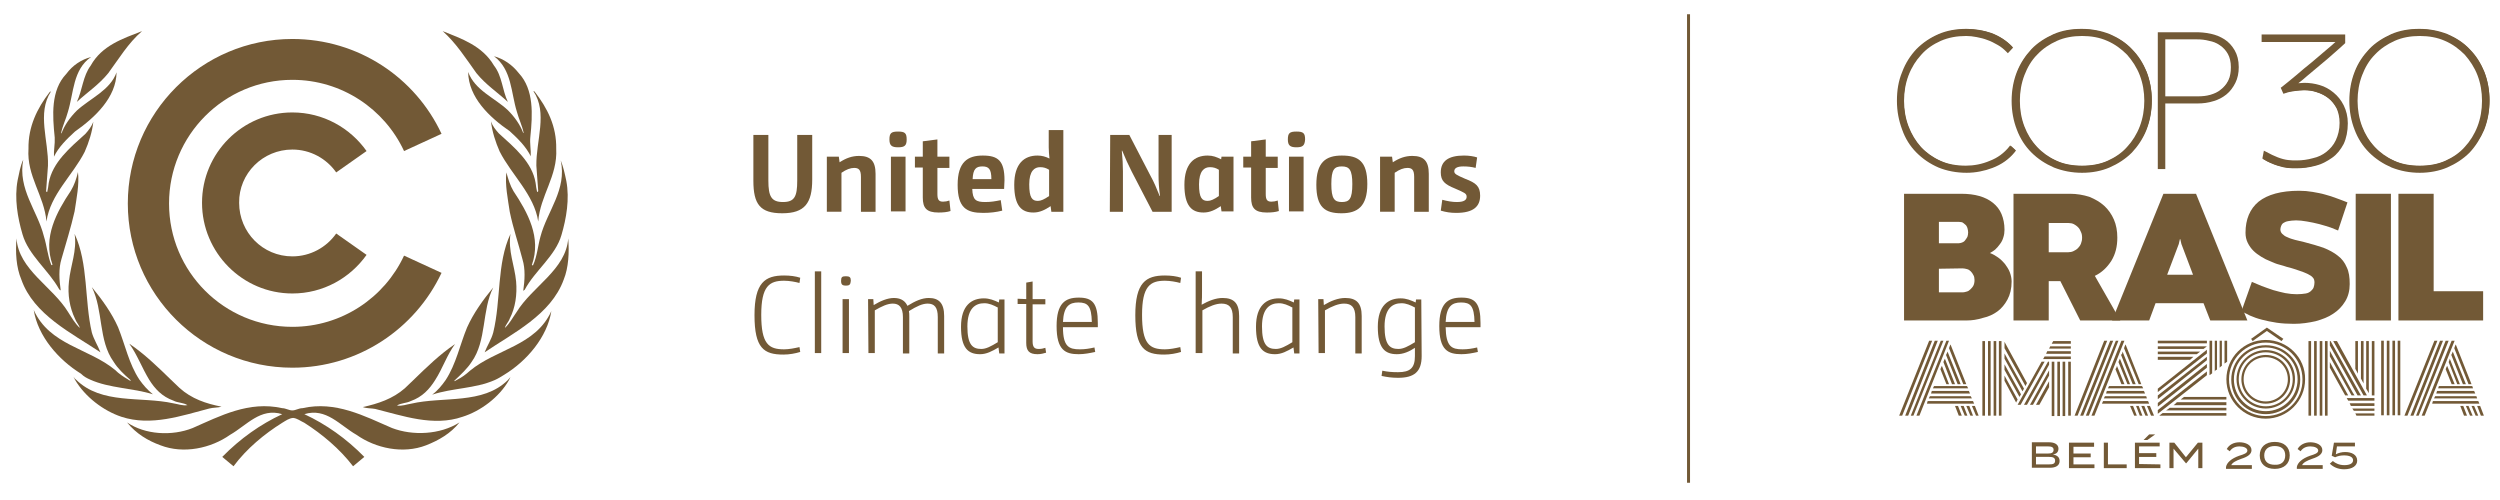 <?xml version="1.0" encoding="utf-8"?>
<!-- Generator: Adobe Illustrator 27.9.0, SVG Export Plug-In . SVG Version: 6.00 Build 0)  -->
<svg width="660" height="132" version="1.1" id="Camada_1" xmlns="http://www.w3.org/2000/svg" xmlns:xlink="http://www.w3.org/1999/xlink" x="0px" y="0px"
	 viewBox="0 0 667 125.8" style="enable-background:new 0 0 667 125.8;" xml:space="preserve">
<style type="text/css">
	.st0{fill:#725936;}
	.st1{fill:none;}
</style>
<g>
	<path class="st0" d="M205,32.2v12.2c0,4.2,0.8,5.7,3.9,5.7c3.1,0,3.8-1.5,3.8-5.7V32.2h4v11.9c0,6.3-2,9-8,9
		c-5.9,0-7.7-2.4-7.7-8.7V32.2H205z"/>
	<path class="st0" d="M220.6,38h3.2l0.2,1.5c1.7-1.1,3.3-1.7,5.2-1.7c3.1,0,4.4,1.4,4.4,4.8v10.1h-3.9v-9.3c0-1.9-0.6-2.4-1.8-2.4
		c-1,0-2.1,0.4-3.4,1.3v10.4h-3.9V38z"/>
	<path class="st0" d="M239.6,35.5c-1.7,0-2.3-0.5-2.3-2.1c0-1.7,0.5-2.1,2.3-2.1c1.8,0,2.3,0.4,2.3,2.1
		C241.9,35,241.4,35.5,239.6,35.5 M237.7,38h3.9v14.6h-3.9V38z"/>
	<path class="st0" d="M246.2,38v-4.1l3.9-0.5v4.6h3.2V41h-3.2v7c0,1.5,0.4,2,1.5,2c0.6,0,1.1-0.1,1.7-0.3l0.3,2.8
		c-0.9,0.3-2,0.4-3.2,0.4c-3.2,0-4.2-1.2-4.2-4v-8h-2.1v-2.9L246.2,38L246.2,38z"/>
	<path class="st0" d="M267.4,52.4c-1.6,0.4-3.2,0.6-5.1,0.6c-4.4,0-6.8-1.3-6.8-7.5c0-6.1,2.7-7.8,6.7-7.8c4.1,0,5.8,1.4,5.8,6.6
		c0,0.7-0.1,1.5-0.1,2.3h-8.5c0.1,3,1,3.5,3.5,3.5c1.5,0,2.6-0.2,4.1-0.5L267.4,52.4z M264.5,44c0-2.7-0.7-3.4-2.4-3.4
		c-1.7,0-2.5,0.7-2.6,3.4H264.5z"/>
	<path class="st0" d="M280.3,51.2c-1.5,1-2.9,1.7-4.6,1.7c-3.1,0-5.1-1.7-5.1-7.4s2.7-7.8,6.2-7.8c1.2,0,2.2,0.3,3.2,0.8l0,0
		c-0.1-1.1-0.2-2-0.2-3v-4.6h3.9v21.8h-3.2L280.3,51.2z M279.9,41.5c-0.8-0.5-1.5-0.7-2.4-0.7c-1.5,0-2.9,1-2.9,4.6
		c0,3.6,0.8,4.4,2.3,4.4c0.8,0,1.7-0.4,3-1.3L279.9,41.5L279.9,41.5z"/>
	<path class="st0" d="M296.2,32.2h5.1l5.6,10.8c1,1.8,1.7,3.5,2.5,5.5h0.1c-0.3-2.1-0.4-3.9-0.4-5.5V32.2h3.5v20.5h-5.1l-5.6-10.8
		c-0.9-1.8-1.7-3.5-2.5-5.5h-0.1c0.2,2,0.3,3.9,0.3,5.5v10.8h-3.5L296.2,32.2L296.2,32.2z"/>
	<path class="st0" d="M325.7,51.2c-1.5,1-2.9,1.7-4.6,1.7c-3.1,0-5.1-1.7-5.1-7.4s2.7-7.8,6.2-7.8c1.4,0,2.4,0.4,3.6,1l0.1-0.7h3.2
		v14.6h-3.2L325.7,51.2z M325.2,41.5c-0.8-0.5-1.5-0.7-2.4-0.7c-1.5,0-2.9,1-2.9,4.6c0,3.6,0.8,4.4,2.3,4.4c0.8,0,1.7-0.4,3-1.3
		L325.2,41.5L325.2,41.5z"/>
	<path class="st0" d="M333.8,38v-4.1l3.9-0.5v4.6h3.2V41h-3.2v7c0,1.5,0.4,2,1.5,2c0.6,0,1.1-0.1,1.7-0.3l0.3,2.8
		c-0.9,0.3-2,0.4-3.2,0.4c-3.2,0-4.2-1.2-4.2-4v-8h-2.1v-2.9L333.8,38L333.8,38z"/>
	<path class="st0" d="M345.9,35.5c-1.7,0-2.3-0.5-2.3-2.1c0-1.7,0.5-2.1,2.3-2.1c1.8,0,2.3,0.4,2.3,2.1
		C348.1,35,347.6,35.5,345.9,35.5 M343.9,38h3.9v14.6h-3.9V38z"/>
	<path class="st0" d="M357.9,53.1c-4.4,0-6.7-1.6-6.7-7.6c0-6,2.5-7.8,6.8-7.8c4.4,0,6.8,1.5,6.8,7.6
		C364.8,51.3,362.2,53.1,357.9,53.1 M358,40.6c-2,0-2.8,0.8-2.8,4.7c0,3.9,0.8,4.8,2.8,4.8s2.8-0.8,2.8-4.8
		C360.8,41.5,360,40.6,358,40.6"/>
	<path class="st0" d="M368.2,38h3.2l0.2,1.5c1.7-1.1,3.3-1.7,5.2-1.7c3.1,0,4.4,1.4,4.4,4.8v10.1h-3.9v-9.3c0-1.9-0.6-2.4-1.8-2.4
		c-1,0-2.1,0.4-3.4,1.3v10.4h-3.9V38z"/>
	<path class="st0" d="M384.8,49.5c1.5,0.4,2.7,0.6,3.9,0.6c1.8,0,2.6-0.5,2.6-1.4c0-0.9-0.6-1.1-3.1-2.2c-2.7-1.1-3.8-2-3.8-4.3
		c0-3,2-4.5,6.2-4.5c1.3,0,2.6,0.2,3.5,0.5l-0.4,2.8c-1.1-0.3-2.2-0.4-3.3-0.4c-1.5,0-2.4,0.4-2.4,1.3c0,0.7,0.6,1,2.9,2
		c2.9,1.1,4,2,4,4.5c0,2.9-1.8,4.6-6.4,4.6c-1.5,0-2.7-0.2-4.1-0.6L384.8,49.5z"/>
	<path class="st0" d="M213.5,90.1c-1.3,0.4-2.9,0.7-4.5,0.7c-5.2,0-7.7-1.7-7.7-10.5c0-8.7,2.8-10.6,7.9-10.6c1.6,0,3.1,0.2,4.3,0.6
		l-0.2,1.4c-1.1-0.3-2.7-0.6-4.1-0.6c-3.9,0-6.1,1.4-6.1,9.1c0,7.8,2,9.2,6.1,9.2c1.3,0,2.8-0.3,4.1-0.6L213.5,90.1z"/>
	<rect x="217.4" y="68.6" class="st0" width="1.7" height="21.8"/>
	<path class="st0" d="M225.7,72.4c-1,0-1.3-0.3-1.3-1.3c0-1,0.3-1.2,1.3-1.2c1,0,1.3,0.3,1.3,1.2C226.9,72.1,226.7,72.4,225.7,72.4
		 M224.8,76h1.7v14.4h-1.7V76z"/>
	<path class="st0" d="M231.6,76h1.4l0.1,1.6c1.8-1.1,3.7-1.9,5.4-1.9c2.1,0,3.1,1,3.6,2.1c2.1-1.3,3.9-2.1,5.7-2.1
		c2.7,0,4.1,1.4,4.1,4.8v10h-1.7v-9.7c0-2.6-0.9-3.6-2.7-3.6c-1.4,0-2.9,0.7-5,2c0.1,0.5,0.1,0.8,0.1,1.5v9.8h-1.7v-9.7
		c0-2.6-1-3.6-2.7-3.6c-1.4,0-2.9,0.7-4.8,1.8v11.4h-1.7L231.6,76L231.6,76z"/>
	<path class="st0" d="M266.4,88.9c-1.7,1-3.2,1.8-4.9,1.8c-3.2,0-5.1-1.6-5.1-7.3c0-5.8,2.9-7.6,6.1-7.6c1.5,0,2.7,0.5,4,1.1
		l0.1-0.8h1.4v14.4h-1.4L266.4,88.9z M266.3,78.3c-1.3-0.7-2.4-1.2-3.7-1.2c-2.3,0-4.5,1.3-4.5,6.2c0,4.9,1.4,6,3.7,6
		c1.3,0,2.6-0.7,4.4-1.8V78.3z"/>
	<path class="st0" d="M273.8,76v-4.4l1.7-0.3V76h3.4v1.4h-3.4v9.9c0,1.5,0.5,2,1.6,2c0.7,0,1.2-0.1,1.8-0.3l0.2,1.3
		c-0.7,0.2-1.4,0.4-2.3,0.4c-2.2,0-3-0.9-3-3V77.3h-2.3v-1.4L273.8,76L273.8,76z"/>
	<path class="st0" d="M292.2,90.1c-1.4,0.3-2.9,0.6-4.4,0.6c-3.6,0-5.9-1.1-5.9-7.5c0-6.1,2.3-7.6,5.9-7.6c3.6,0,5.1,1.4,5.1,6.8
		c0,0.4,0,0.6,0,1.1h-9.3c0,5.2,1.6,5.9,4.5,5.9c1.4,0,2.6-0.2,3.9-0.5L292.2,90.1z M291.3,82.1c-0.1-4.3-1.1-5.2-3.6-5.2
		c-2.4,0-3.9,1-4.1,5.2H291.3z"/>
	<path class="st0" d="M315.1,90.1c-1.3,0.4-2.9,0.7-4.5,0.7c-5.2,0-7.7-1.7-7.7-10.5c0-8.7,2.8-10.6,7.9-10.6c1.6,0,3.1,0.2,4.3,0.6
		l-0.2,1.4c-1.1-0.3-2.7-0.6-4.1-0.6c-3.9,0-6.1,1.4-6.1,9.1c0,7.8,2,9.2,6.1,9.2c1.3,0,2.8-0.3,4.1-0.6L315.1,90.1z"/>
	<path class="st0" d="M319,68.6h1.7v5.2c0,1.1,0,2.3-0.1,3.7l0,0c1.8-1,3.7-1.8,5.6-1.8c3,0,4.4,1.4,4.4,4.8v10h-1.7v-9.7
		c0-2.6-1-3.6-3-3.6c-1.5,0-3.2,0.7-5.1,1.8v11.4H319L319,68.6L319,68.6z"/>
	<path class="st0" d="M345.1,88.9c-1.7,1-3.2,1.8-4.9,1.8c-3.2,0-5.1-1.6-5.1-7.3c0-5.8,2.9-7.6,6.1-7.6c1.5,0,2.7,0.5,4,1.1
		l0.1-0.8h1.4v14.4h-1.4L345.1,88.9z M344.9,78.3c-1.3-0.7-2.4-1.2-3.7-1.2c-2.3,0-4.5,1.3-4.5,6.2c0,4.9,1.4,6,3.7,6
		c1.3,0,2.6-0.7,4.4-1.8V78.3z"/>
	<path class="st0" d="M351.7,76h1.4l0.1,1.6c1.8-1.1,3.8-1.9,5.7-1.9c3,0,4.4,1.4,4.4,4.8v10h-1.7v-9.7c0-2.6-1-3.6-3-3.6
		c-1.5,0-3.2,0.7-5.1,1.8v11.4h-1.7L351.7,76L351.7,76z"/>
	<path class="st0" d="M379.3,91.2c0,4.2-2,5.8-6.3,5.8c-1.7,0-3-0.2-4.4-0.5l0.2-1.4c1.4,0.3,2.6,0.4,4.2,0.4c3.2,0,4.5-1.1,4.5-4.3
		V89l0,0c-1.5,1-3.1,1.7-4.8,1.7c-3.2,0-5.1-1.6-5.1-7.3c0-5.8,2.9-7.6,6.1-7.6c1.5,0,2.7,0.5,4,1.1l0.1-0.8h1.4L379.3,91.2
		L379.3,91.2z M377.6,78.3c-1.3-0.7-2.4-1.2-3.7-1.2c-2.3,0-4.5,1.3-4.5,6.2c0,4.9,1.4,6,3.7,6c1.3,0,2.6-0.7,4.4-1.8V78.3z"/>
	<path class="st0" d="M394.3,90.1c-1.4,0.3-2.8,0.6-4.4,0.6c-3.6,0-5.9-1.1-5.9-7.5c0-6.1,2.3-7.6,5.9-7.6c3.6,0,5.1,1.4,5.1,6.8
		c0,0.4,0,0.6,0,1.1h-9.3c0.1,5.2,1.6,5.9,4.5,5.9c1.4,0,2.6-0.2,3.9-0.5L394.3,90.1z M393.4,82.1c-0.1-4.3-1.1-5.2-3.6-5.2
		c-2.4,0-3.9,1-4.1,5.2H393.4z"/>
	<path class="st0" d="M104.6,110.4c-7.4-3.2-15.1-7.3-23.9-5.3c-1,0-1.8,0.6-2.7,0.6c-0.9,0-1.8-0.6-2.7-0.6
		c-8.9-2-16.6,2.1-23.9,5.3c-5.5,2.2-12.7,1.8-17.5-1.5c2.4,3,5.6,4.9,8.9,6.1c6.2,2.4,13.5,0.8,18.6-2.8c4.4-2.5,8.1-7.3,13.9-5.5
		c-5.8,2.7-11.2,6.5-16,11.4l3,2.5c3.5-4.7,8.2-8.6,13-11.6c1-0.6,1.8-1.2,2.9-1.3c1.1,0.1,1.9,0.8,3,1.3c4.7,3,9.4,6.9,13,11.6
		l3-2.5c-4.8-4.9-10.2-8.7-16-11.4c5.8-1.8,9.5,3,13.9,5.5c5.1,3.6,12.4,5.2,18.6,2.8c3.3-1.3,6.5-3.1,8.9-6.1
		C117.4,112.2,110.1,112.5,104.6,110.4"/>
	<path class="st0" d="M22.6,36.7c1.1-2.5,2-5.3,2.3-8c-0.4,1.1-1.2,2.2-2.1,3.2C18.7,35.6,14,39.5,13,45c-0.1,0.8-0.2,1.6-0.4,2.4
		c-0.2,0.1-0.2-0.1-0.3-0.2l0.5-6.8c0.2-6.6-3-14,0.8-19.8c-0.1,0-0.2,0.1-0.3,0.1C9.9,25.1,7.5,30,7.6,35.9
		c-0.5,7.3,4.2,12.5,4.8,19.4C13.4,48.1,19.4,43,22.6,36.7"/>
	<path class="st0" d="M26.8,90.2c-0.7-1.8-1.8-3.5-2.3-5.3c-2-8.6-0.9-18.4-4.6-26.3c0.7,4.5-1.1,8.4-1.5,12.7
		c-0.4,3.5,0.2,7,1.6,9.9c0.3,0.9,1.1,1.7,1.3,2.5c-1.3-1.2-2.2-2.8-3.1-4.2C14,72.6,5,68.2,4.4,59.8c-0.3,3.7-0.1,7.7,1.3,11
		C9,80.2,19.2,85.1,26.8,90.2"/>
	<path class="st0" d="M14.4,38c1.2-2.5,3.4-4.7,5.6-6.7c5.4-3.8,11-9.1,11.1-15.8c-1.7,4.8-7,6.9-10.6,10.2
		c-1.8,1.8-3.3,3.9-4.1,6.1l-0.1-0.1c0.4-2,1.3-3.7,1.8-5.6c1.6-5.1,1.3-11.3,6.2-14.7c-2.6,0.7-4.9,2.2-6.6,4.5
		c-4.2,4.4-3.7,11.1-3.1,17C14.7,34.6,14.3,36.3,14.4,38"/>
	<path class="st0" d="M15.8,73.4l0.4,0.3c-0.4-2.8-0.6-5.8,0.2-8.4c1.2-4.2,2.5-8.3,3.5-12.7c0.5-3.4,1.3-7.2,0.9-10.5
		c-0.4,1.8-1,3.5-1.9,5c-3.8,5.7-7.5,12.4-4.9,19.7c-0.1,0.1-0.1,0.2-0.3,0.1c-1-2.4-1.2-5.2-2-7.7c-1.7-6.8-7-12.5-5.5-20.4
		c-0.8,1.7-1.1,3.7-1.5,5.5c-0.9,4.8,0,10,1.3,14.4C7.6,64.3,13,68.3,15.8,73.4"/>
	<path class="st0" d="M20.5,23.4c2.8-2.6,5.9-4.6,8.4-7.7c2.8-3.8,5.3-8,9-11.2c-5.1,2-10.7,3.8-13.7,9.2
		C22.1,16.5,22,20.2,20.5,23.4"/>
	<path class="st0" d="M143.1,40.4l0.5,6.8c-0.1,0-0.1,0.3-0.3,0.2c-0.2-0.8-0.3-1.6-0.4-2.4c-0.9-5.5-5.6-9.4-9.8-13.2
		c-0.9-1-1.7-2-2.1-3.2c0.3,2.7,1.2,5.5,2.3,8c3.2,6.3,9.2,11.5,10.3,18.7c0.5-6.9,5.2-12.1,4.8-19.4c0.1-6-2.3-10.8-5.8-15.3
		c-0.1,0-0.2-0.1-0.3-0.1C146.2,26.3,143,33.7,143.1,40.4"/>
	<path class="st0" d="M144.2,59.3c-0.7,2.5-0.9,5.3-2,7.7c-0.1,0-0.2,0-0.3-0.1c2.6-7.3-1.1-14-4.9-19.7c-0.9-1.5-1.4-3.2-1.9-5
		c-0.4,3.3,0.4,7.1,0.9,10.5c0.9,4.4,2.3,8.4,3.4,12.7c0.8,2.6,0.6,5.6,0.2,8.4l0.4-0.3c2.7-5.1,8.2-9,9.8-14.6
		c1.3-4.4,2.2-9.6,1.3-14.4c-0.4-1.9-0.8-3.8-1.5-5.5C151.3,46.8,146,52.5,144.2,59.3"/>
	<path class="st0" d="M137.9,26c0.5,1.9,1.4,3.7,1.8,5.6l-0.1,0.1c-0.8-2.2-2.3-4.3-4.1-6.1c-3.5-3.3-8.8-5.3-10.6-10.2
		c0.1,6.8,5.7,12.1,11.1,15.8c2.2,2,4.4,4.2,5.6,6.7c0.1-1.7-0.3-3.4-0.1-5.2c0.6-5.9,1-12.6-3.1-17c-1.8-2.3-4.1-3.8-6.6-4.5
		C136.6,14.8,136.3,20.9,137.9,26"/>
	<path class="st0" d="M127.1,15.7c2.5,3.1,5.6,5.1,8.4,7.7c-1.5-3.1-1.5-6.9-3.7-9.7c-3.1-5.3-8.7-7.2-13.7-9.2
		C121.7,7.7,124.3,11.8,127.1,15.7"/>
	<path class="st0" d="M125.4,95.1c-1.1,1-2.2,1.8-3.4,2.4v0c-0.2,0.1-0.5,0.3-0.7,0.4l-0.1-0.1c0.1-0.1,0.2-0.2,0.3-0.3l0,0
		c1.5-1.4,3.2-3,4.3-4.7c4.1-5.7,2.7-13.8,5.8-19.9c-2.8,3.4-5.3,6.9-7,10.7c-1.9,4.6-2.9,9.7-5.7,14l0,0c-1,1.4-2.1,2.8-3.6,3.9
		c5.4-1.8,11.5-1.6,16.7-3.9c0.9-0.4,1.7-0.9,2.5-1.4c6.1-3.7,11.5-10.1,12.6-17C142.9,88.5,132.4,89.3,125.4,95.1"/>
	<path class="st0" d="M151.6,59.8c-0.6,8.4-9.6,12.8-13.8,19.7c-1,1.4-1.8,3-3.1,4.2c0.2-0.9,1-1.6,1.3-2.5c1.5-2.9,2-6.4,1.7-9.9
		c-0.4-4.3-2.2-8.2-1.5-12.7c-3.7,7.9-2.5,17.7-4.6,26.3c-0.5,1.9-1.6,3.5-2.3,5.3c7.5-5.1,17.7-10,21.1-19.4
		C151.7,67.6,151.9,63.5,151.6,59.8"/>
	<path class="st0" d="M109.7,103.9c-1.3,0.2-2.4,0.7-3.8,0.5c1.1-0.7,2.5-0.6,3.7-1.2c3.1-1.1,5-3.2,6.5-5.6l0,0
		c2-3.1,3.2-6.8,5.3-9.6c-4,2.7-7.5,6.1-11.1,9.6l0,0c-0.8,0.7-1.5,1.5-2.3,2.2c-3.2,2.8-7.1,4.1-11.2,5c1,0.4,2.3,0.3,3.3,0.5
		c7.3,1.8,15.5,4.8,23.3,2.1c4.8-1.5,9.8-5.2,12.4-9.8c0.1-0.3,0.3-0.5,0.4-0.8c-0.3,0.3-0.5,0.6-0.7,0.8
		C128.8,104.2,118.3,101.9,109.7,103.9"/>
	<path class="st0" d="M55.8,105.2c1.1-0.3,2.4-0.2,3.3-0.5c-4.1-0.8-8-2.1-11.2-5c-0.8-0.7-1.5-1.5-2.3-2.2l0,0
		c-3.6-3.5-7.1-6.9-11.1-9.6c2.1,2.9,3.4,6.5,5.3,9.6l0,0c1.5,2.4,3.4,4.5,6.5,5.6c1.1,0.6,2.7,0.5,3.7,1.2
		c-1.3,0.2-2.5-0.3-3.8-0.5c-8.6-1.9-19.1,0.4-25.9-6.3c-0.3-0.2-0.5-0.5-0.7-0.8c0.1,0.3,0.3,0.5,0.4,0.8c2.7,4.6,7.6,8.3,12.4,9.9
		C40.3,110,48.5,107.1,55.8,105.2"/>
	<path class="st0" d="M24.1,97.5c5.1,2.3,11.3,2.2,16.7,3.9c-1.5-1.2-2.6-2.5-3.6-3.9l0,0c-2.8-4.2-3.8-9.3-5.7-14
		c-1.7-3.8-4.2-7.3-7-10.7c3.1,6.2,1.7,14.2,5.8,19.9c1.1,1.8,2.8,3.4,4.3,4.7l0,0c0.1,0.1,0.2,0.2,0.3,0.3l-0.1,0.1
		c-0.2-0.1-0.5-0.2-0.7-0.4l0,0c-1.2-0.7-2.4-1.5-3.4-2.5c-7-5.8-17.5-6.6-21.7-16c1.1,7,6.6,13.3,12.6,17
		C22.4,96.7,23.2,97.1,24.1,97.5"/>
	<path class="st0" d="M78,94.3c17.6,0,32.8-10.4,39.8-25.3l-10-4.6c-5.2,11.2-16.6,19-29.8,19c-18.2,0-32.9-14.7-32.9-32.9
		S59.8,17.5,78,17.5c13.2,0,24.6,7.8,29.8,19l10-4.6c-7-15-22.2-25.3-39.8-25.3c-24.2,0-43.9,19.7-43.9,43.9S53.8,94.3,78,94.3"/>
	<path class="st0" d="M78,36.1c4.8,0,9.1,2.4,11.7,6.1l8.1-5.7C93.4,30.3,86.2,26.2,78,26.2c-13.3,0-24.1,10.8-24.1,24.1
		S64.7,74.5,78,74.5c8.2,0,15.4-4.1,19.8-10.3l-8.1-5.7c-2.6,3.7-6.9,6.1-11.7,6.1c-7.9,0-14.2-6.4-14.2-14.3
		C63.7,42.5,70.1,36.1,78,36.1"/>
	<line class="st1" x1="450.5" y1="0" x2="450.5" y2="125"/>
	<rect x="450.1" y="0" class="st0" width="0.8" height="125"/>
	<path class="st0" d="M524.7,42.3c-2.7,0-5.3-0.5-7.5-1.4c-2.3-1-4.2-2.3-5.9-4c-1.7-1.7-3-3.8-3.8-6.1c-0.9-2.4-1.4-4.9-1.4-7.7
		s0.4-5.3,1.4-7.7c0.9-2.4,2.2-4.4,3.8-6.1c1.7-1.7,3.6-3,5.9-4c2.3-1,4.8-1.4,7.5-1.4c2.3,0,4.5,0.4,6.6,1.1c2.1,0.8,4,2,5.5,3.6
		l0.3,0.3l-1.4,1.5l-0.4-0.4c-0.7-0.7-1.4-1.3-2.3-1.8s-1.8-1-2.7-1.3c-1-0.4-1.9-0.6-2.9-0.8s-1.9-0.3-2.8-0.3
		c-2.5,0-4.7,0.4-6.8,1.3c-2,0.9-3.8,2.1-5.2,3.7c-1.4,1.5-2.6,3.4-3.4,5.5c-0.8,2.1-1.2,4.4-1.2,6.8c0,2.4,0.4,4.7,1.2,6.8
		c0.8,2.1,1.9,3.9,3.3,5.5c1.4,1.5,3.2,2.8,5.2,3.7c2,0.9,4.3,1.3,6.8,1.3c2.1,0,4.3-0.4,6.4-1.3c2.1-0.8,3.8-2.1,5.1-3.7l0.3-0.4
		l1.5,1.4l-0.3,0.4c-1.5,1.9-3.5,3.3-5.9,4.2C529.5,41.8,527.1,42.3,524.7,42.3"/>
	<path class="st0" d="M536.4,35.5c-1.4,1.7-3.1,2.9-5.2,3.8s-4.3,1.3-6.5,1.3c-2.5,0-4.8-0.4-6.9-1.4c-2.1-0.9-3.8-2.1-5.3-3.7
		c-1.5-1.6-2.6-3.4-3.4-5.6c-0.8-2.1-1.2-4.4-1.2-6.9s0.4-4.8,1.2-6.9c0.8-2.1,2-4,3.4-5.6c1.4-1.6,3.2-2.8,5.3-3.7
		c2.1-0.9,4.4-1.4,6.9-1.4c0.9,0,1.9,0.1,2.9,0.3c1,0.1,2,0.4,3,0.8c1,0.4,1.9,0.8,2.8,1.4c0.8,0.6,1.7,1.2,2.3,1.9l0.2,0.2l1-1.2
		l-0.1-0.2c-1.5-1.5-3.3-2.7-5.5-3.5c-2.1-0.8-4.3-1.1-6.5-1.1c-2.7,0-5.2,0.5-7.4,1.4s-4.2,2.3-5.8,3.9c-1.6,1.7-2.9,3.7-3.8,6.1
		c-0.9,2.3-1.3,4.9-1.3,7.6s0.4,5.3,1.3,7.6s2.2,4.4,3.8,6.1c1.6,1.7,3.6,3,5.8,3.9c2.2,1,4.7,1.4,7.4,1.4c2.4,0,4.8-0.4,7.1-1.4
		c2.3-0.9,4.3-2.3,5.8-4.1l0.1-0.2l-1.2-1.1L536.4,35.5z"/>
	<path class="st0" d="M555.5,42.3c-2.7,0-5.2-0.5-7.5-1.4c-2.3-1-4.3-2.3-6-4c-1.7-1.7-3-3.7-3.9-6.1c-0.9-2.3-1.4-4.9-1.4-7.7
		s0.5-5.4,1.4-7.7c0.9-2.3,2.3-4.4,3.9-6.1s3.7-3,5.9-4c2.3-1,4.8-1.4,7.5-1.4c2.7,0,5.2,0.5,7.5,1.4c2.3,1,4.3,2.3,5.9,4
		c1.7,1.7,3,3.7,3.9,6.1c0.9,2.3,1.4,4.9,1.4,7.7s-0.5,5.4-1.4,7.7c-0.9,2.3-2.3,4.4-3.9,6.1c-1.7,1.7-3.7,3-6,4
		C560.7,41.8,558.2,42.3,555.5,42.3 M555.5,5.8c-2.4,0-4.7,0.4-6.7,1.3c-2,0.9-3.8,2.1-5.3,3.7c-1.5,1.5-2.6,3.4-3.4,5.5
		c-0.8,2.1-1.2,4.4-1.2,6.8c0,2.4,0.4,4.7,1.2,6.8s1.9,3.9,3.4,5.5c1.4,1.5,3.2,2.8,5.2,3.7s4.3,1.3,6.8,1.3c2.5,0,4.8-0.4,6.8-1.3
		c2-0.9,3.8-2.1,5.2-3.7c1.4-1.5,2.6-3.4,3.4-5.5c0.8-2.1,1.2-4.4,1.2-6.8c0-2.4-0.4-4.7-1.2-6.8s-2-3.9-3.4-5.5
		c-1.5-1.5-3.2-2.8-5.3-3.7C560.2,6.2,557.9,5.8,555.5,5.8"/>
	<path class="st0" d="M568.8,9.4c-1.6-1.7-3.6-3-5.9-3.9S558.2,4,555.5,4c-2.7,0-5.2,0.5-7.4,1.4c-2.3,1-4.2,2.3-5.9,3.9
		c-1.6,1.7-3,3.7-3.9,6c-0.9,2.3-1.4,4.9-1.4,7.6s0.5,5.3,1.4,7.6c0.9,2.3,2.2,4.3,3.9,6c1.6,1.7,3.6,3,5.9,3.9
		c2.3,1,4.8,1.4,7.4,1.4s5.1-0.5,7.4-1.4c2.3-1,4.2-2.3,5.9-3.9c1.6-1.7,3-3.7,3.9-6c0.9-2.3,1.4-4.9,1.4-7.6s-0.5-5.3-1.4-7.6
		C571.7,13.1,570.4,11.1,568.8,9.4 M555.5,40.5c-2.5,0-4.9-0.4-6.9-1.4c-2.1-0.9-3.9-2.1-5.3-3.7s-2.6-3.4-3.4-5.6
		c-0.8-2.1-1.2-4.4-1.2-6.9s0.4-4.7,1.3-6.9c0.8-2.1,2-4,3.5-5.6c1.5-1.6,3.3-2.8,5.3-3.7c2.1-0.9,4.4-1.4,6.8-1.4s4.8,0.4,6.8,1.4
		c2.1,0.9,3.9,2.1,5.3,3.7c1.5,1.6,2.7,3.4,3.5,5.6c0.8,2.1,1.3,4.4,1.3,6.9s-0.4,4.8-1.2,6.9c-0.8,2.1-2,4-3.4,5.6
		c-1.5,1.6-3.3,2.8-5.3,3.7C560.3,40.1,558,40.5,555.5,40.5"/>
	<path class="st0" d="M645.6,42.3c-2.7,0-5.2-0.5-7.5-1.4c-2.3-1-4.3-2.3-6-4c-1.7-1.7-3-3.7-3.9-6.1c-0.9-2.3-1.4-4.9-1.4-7.7
		s0.5-5.4,1.4-7.7c0.9-2.4,2.3-4.4,3.9-6.1s3.7-3,5.9-4c2.3-1,4.8-1.4,7.5-1.4c2.7,0,5.2,0.5,7.5,1.4c2.3,1,4.3,2.3,5.9,4
		c1.7,1.7,3,3.7,3.9,6.1c0.9,2.3,1.4,4.9,1.4,7.7s-0.5,5.4-1.4,7.7c-1,2.3-2.3,4.4-3.9,6.1c-1.7,1.7-3.7,3-6,4
		C650.8,41.8,648.2,42.3,645.6,42.3 M645.6,5.8c-2.4,0-4.7,0.4-6.7,1.3c-2,0.9-3.8,2.1-5.3,3.7c-1.5,1.5-2.6,3.4-3.4,5.5
		c-0.8,2.1-1.2,4.4-1.2,6.8c0,2.4,0.4,4.7,1.2,6.8s1.9,3.9,3.4,5.5c1.4,1.5,3.2,2.8,5.2,3.7s4.3,1.3,6.8,1.3c2.5,0,4.8-0.4,6.8-1.3
		c2-0.9,3.8-2.1,5.2-3.7c1.4-1.5,2.6-3.4,3.4-5.5c0.8-2.1,1.2-4.4,1.2-6.8c0-2.4-0.4-4.7-1.2-6.8s-2-3.9-3.4-5.5
		c-1.5-1.5-3.2-2.8-5.3-3.7C650.3,6.2,648,5.8,645.6,5.8"/>
	<path class="st0" d="M658.9,9.4c-1.6-1.7-3.6-3-5.9-3.9S648.3,4,645.6,4c-2.7,0-5.2,0.5-7.4,1.4s-4.2,2.3-5.9,3.9
		c-1.6,1.7-3,3.7-3.9,6c-0.9,2.3-1.4,4.9-1.4,7.6s0.5,5.3,1.4,7.6c0.9,2.3,2.2,4.3,3.9,6c1.6,1.7,3.6,3,5.9,3.9
		c2.3,1,4.8,1.4,7.4,1.4c2.6,0,5.1-0.5,7.4-1.4c2.3-1,4.2-2.3,5.9-3.9c1.6-1.7,3-3.7,3.9-6c0.9-2.3,1.4-4.9,1.4-7.6
		s-0.5-5.3-1.4-7.6C661.8,13.1,660.5,11.1,658.9,9.4 M645.6,40.5c-2.5,0-4.9-0.4-6.9-1.4c-2.1-0.9-3.9-2.1-5.3-3.7s-2.6-3.4-3.4-5.6
		c-0.8-2.1-1.2-4.4-1.2-6.9s0.4-4.7,1.3-6.9c0.8-2.1,2-4,3.5-5.6c1.5-1.6,3.3-2.8,5.3-3.7c2.1-0.9,4.4-1.4,6.8-1.4s4.8,0.4,6.8,1.4
		c2.1,0.9,3.9,2.1,5.3,3.7c1.5,1.6,2.7,3.4,3.5,5.6c0.8,2.1,1.3,4.4,1.3,6.9s-0.4,4.8-1.2,6.9c-0.8,2.1-2,4-3.4,5.6
		c-1.5,1.6-3.3,2.8-5.3,3.7C650.4,40.1,648.1,40.5,645.6,40.5"/>
	<path class="st0" d="M575.7,41.3V4.8h10.1c1.3,0,2.6,0.1,4,0.4c1.4,0.3,2.6,0.8,3.7,1.5c1.1,0.7,2,1.7,2.7,2.9
		c0.7,1.2,1.1,2.7,1.1,4.5c0,1.6-0.3,3-0.9,4.2c-0.6,1.2-1.4,2.3-2.4,3.1c-1,0.8-2.1,1.4-3.5,1.8c-1.3,0.4-2.7,0.6-4.1,0.6h-8.7
		v17.5H575.7z M586.5,21.9c1.1,0,2.1-0.1,3.2-0.4c1-0.3,2-0.7,2.8-1.4c0.8-0.6,1.5-1.4,2-2.4c0.5-1,0.7-2.2,0.7-3.6
		s-0.3-2.6-0.8-3.5c-0.5-0.9-1.2-1.7-2.1-2.3c-0.8-0.6-1.8-1-2.9-1.2c-1.1-0.3-2.2-0.4-3.2-0.4h-8.5v15.2L586.5,21.9L586.5,21.9z"/>
	<path class="st0" d="M593.4,6.9c-1.1-0.7-2.3-1.2-3.6-1.5S587.1,5,585.8,5h-9.9v36h1.6V23.6h8.9c1.4,0,2.8-0.2,4.1-0.6
		c1.3-0.4,2.4-1,3.4-1.8c1-0.8,1.7-1.8,2.3-3c0.6-1.2,0.8-2.5,0.8-4.1c0-1.7-0.3-3.2-1-4.4C595.3,8.6,594.4,7.6,593.4,6.9
		 M595.4,14.1c0,1.4-0.3,2.7-0.8,3.7s-1.2,1.8-2,2.5c-0.8,0.7-1.8,1.1-2.9,1.4c-1.1,0.3-2.2,0.4-3.2,0.4h-9V6.5h8.7
		c1.1,0,2.2,0.1,3.3,0.4c1.1,0.3,2.1,0.7,3,1.3c0.8,0.6,1.6,1.4,2.1,2.3C595.2,11.4,595.4,12.7,595.4,14.1"/>
	<path class="st0" d="M612.7,41.1c-0.8,0-1.6,0-2.5-0.1c-1-0.1-3.9-0.8-6.3-2.3l-0.3-0.2l0.4-2.1l0.6,0.3c2.2,1.2,4.1,2,5.9,2.2
		c0.7,0.1,1.5,0.1,2.3,0.1c1.4,0,2.9-0.2,4.3-0.6c1.4-0.3,2.6-0.9,3.6-1.7c1-0.8,1.9-1.8,2.5-3.1c0.6-1.3,1-2.8,1-4.6
		c0-1.5-0.3-2.8-0.8-3.9c-0.6-1.1-1.3-2-2.2-2.7c-0.9-0.7-1.9-1.3-3.1-1.6c-1.1-0.4-2.3-0.5-3.4-0.5c-0.7,0-1.5,0.1-2.5,0.2
		c-0.9,0.1-1.8,0.3-2.6,0.6l-0.4,0.1l-0.7-1.6l0.3-0.2c1.1-0.9,2.4-1.9,3.8-3.1c1.4-1.2,2.8-2.4,4.2-3.5c1.4-1.2,2.7-2.3,4-3.4
		c0.9-0.7,1.6-1.4,2.3-2h-19.7v-2h22.3v2.3l-0.1,0.1c-0.8,0.8-1.8,1.6-2.9,2.6s-2.3,2-3.5,3c-1.2,1-2.4,2-3.7,3.1
		c-0.8,0.7-1.5,1.3-2.3,1.9h0c0.5,0,1.1-0.1,1.6-0.1c1.4,0,2.8,0.2,4.1,0.6c1.4,0.4,2.6,1.1,3.7,2c1.1,0.9,2,2,2.7,3.4
		c0.7,1.4,1.1,3,1.1,4.8c0,2.1-0.4,4-1.1,5.5c-0.8,1.5-1.8,2.8-3.1,3.7s-2.7,1.7-4.3,2.1C616,40.9,614.4,41.1,612.7,41.1"/>
	<path class="st0" d="M622.2,21.2c-1.1-0.8-2.3-1.5-3.6-1.9c-1.3-0.4-2.7-0.6-4-0.6c-0.5,0-1,0-1.5,0.1c-0.3,0-0.6,0.1-0.9,0.1
		c1-0.8,2-1.6,3-2.5c1.3-1.1,2.5-2.1,3.7-3.1c1.2-1,2.4-2,3.5-3c1.1-1,2.1-1.8,2.9-2.6l0.1-0.1V5.8h-21.8v1.5h20.1
		c-0.7,0.7-1.7,1.5-2.8,2.4c-1.3,1.1-2.6,2.3-4,3.4c-1.4,1.2-2.8,2.4-4.2,3.5c-1.4,1.1-2.7,2.2-3.8,3.1l-0.1,0.1l0.5,1.3l0.2-0.1
		c0.8-0.3,1.7-0.5,2.7-0.6c0.9-0.1,1.7-0.2,2.5-0.2c1.2,0,2.4,0.2,3.5,0.6s2.2,0.9,3.1,1.6c0.9,0.7,1.7,1.7,2.3,2.8
		c0.6,1.1,0.8,2.5,0.8,4c0,1.8-0.3,3.5-1,4.8c-0.7,1.3-1.5,2.4-2.6,3.2c-1.1,0.8-2.3,1.4-3.7,1.8c-1.4,0.4-2.8,0.6-4.3,0.6
		c-0.8,0-1.5,0-2.3-0.1c-1.8-0.2-3.8-1-6-2.3l-0.3-0.2l-0.3,1.6l0.1,0.1c2.4,1.5,5.3,2.1,6.2,2.2c0.9,0.1,1.7,0.1,2.5,0.1
		c1.7,0,3.3-0.2,4.9-0.7c1.6-0.4,3-1.1,4.2-2.1c1.2-0.9,2.3-2.2,3-3.7s1.1-3.3,1.1-5.4c0-1.8-0.3-3.4-1-4.6
		C624.2,23.1,623.3,22,622.2,21.2"/>
	<path class="st0" d="M524.7,81.7h-16.7V47.9h15.3c1.8,0,3.4,0.2,4.8,0.6c1.4,0.4,2.6,1,3.6,1.8c1,0.8,1.8,1.8,2.3,3
		c0.5,1.2,0.8,2.6,0.8,4.2c0,0.7-0.1,1.4-0.3,2c-0.2,0.7-0.5,1.3-0.9,1.8c-0.4,0.6-0.8,1-1.3,1.5c-0.5,0.4-1,0.7-1.4,0.9
		c0.8,0.3,1.5,0.7,2.2,1.2s1.3,1.1,1.8,1.7c0.5,0.7,1,1.4,1.3,2.2c0.3,0.8,0.5,1.6,0.5,2.5c0,1.9-0.4,3.5-1.1,4.8
		c-0.7,1.3-1.6,2.4-2.7,3.2c-1.1,0.8-2.4,1.4-3.8,1.7C527.5,81.5,526.1,81.7,524.7,81.7 M522.7,55.4h-5.4v5.7h5.3
		c0.3,0,0.6-0.1,0.9-0.2c0.3-0.1,0.6-0.3,0.8-0.6c0.2-0.3,0.4-0.5,0.6-0.9c0.1-0.3,0.2-0.7,0.2-1.2c0-0.4-0.1-0.8-0.2-1.2
		c-0.1-0.3-0.3-0.7-0.6-0.9c-0.3-0.3-0.5-0.4-0.8-0.6C523.3,55.5,523,55.4,522.7,55.4 M517.3,67.9v6.3h6.4c0.3,0,0.6-0.1,1-0.2
		s0.7-0.3,1-0.6c0.3-0.3,0.6-0.6,0.8-1c0.2-0.4,0.3-0.9,0.3-1.5c0-0.5-0.1-1-0.3-1.3c-0.2-0.4-0.4-0.7-0.7-1c-0.3-0.3-0.6-0.5-1-0.6
		c-0.4-0.1-0.8-0.2-1.2-0.2L517.3,67.9L517.3,67.9z"/>
	<path class="st0" d="M565.7,81.7H555l-5.3-10.5h-3.1v10.5h-9.4V47.9h15.1c1.8,0,3.5,0.3,5.1,0.8c1.5,0.6,2.9,1.4,4,2.4
		c1.1,1,2,2.3,2.6,3.7c0.6,1.4,0.9,3,0.9,4.8c0,2.4-0.5,4.4-1.6,6.2c-1.1,1.7-2.5,3.1-4.4,4L565.7,81.7z M546.6,63.5h5.2
		c0.5,0,1-0.1,1.4-0.3c0.4-0.2,0.8-0.4,1.2-0.8c0.3-0.3,0.6-0.7,0.8-1.2c0.2-0.5,0.3-1,0.3-1.6c0-0.6-0.1-1.1-0.3-1.5
		c-0.2-0.5-0.4-0.9-0.8-1.3c-0.3-0.3-0.7-0.6-1.1-0.8c-0.4-0.2-0.9-0.3-1.4-0.3h-5.3L546.6,63.5L546.6,63.5z"/>
	<path class="st0" d="M599.6,81.7h-9.9l-1.8-4.6h-12.8l-1.7,4.6h-9.9l13.7-33.8h8.7L599.6,81.7z M581.6,60l-0.3,1.3l-3.1,8.2h6.9
		l-3.1-8.2l-0.3-1.3H581.6z"/>
	<path class="st0" d="M598,79.3l2.8-7.9c0.7,0.3,1.6,0.7,2.6,1.1c1,0.4,2,0.7,3.1,1.1c1.1,0.3,2.2,0.6,3.2,0.8
		c1.1,0.2,2.1,0.3,3.1,0.3c1,0,1.7-0.1,2.4-0.2c0.6-0.1,1.1-0.4,1.4-0.7c0.3-0.3,0.6-0.6,0.7-1c0.1-0.4,0.2-0.7,0.2-1.2
		c0-0.5-0.1-1-0.4-1.3c-0.3-0.4-0.8-0.7-1.4-1c-0.6-0.3-1.4-0.6-2.3-0.9s-2-0.7-3.3-1c-0.6-0.2-1.2-0.4-2-0.6s-1.5-0.5-2.4-0.9
		c-0.8-0.3-1.6-0.7-2.4-1.2s-1.5-1-2.1-1.6c-0.6-0.6-1.1-1.3-1.5-2.1c-0.4-0.8-0.6-1.7-0.6-2.7c0-3.6,1.2-6.4,3.5-8.3
		c2.4-1.9,6-2.9,10.8-2.9c1.3,0,2.4,0.1,3.6,0.3c1.1,0.2,2.3,0.4,3.3,0.7c1.1,0.3,2.1,0.6,3.1,1c1,0.4,2,0.7,2.9,1.1l-2.5,7.5
		c-0.4-0.2-1.1-0.4-2-0.8c-0.9-0.3-1.9-0.6-3-0.9c-1.1-0.3-2.2-0.5-3.3-0.7s-2.1-0.3-2.9-0.3c-0.8,0-1.5,0.1-2.1,0.2
		c-0.6,0.1-1,0.3-1.3,0.5c-0.3,0.2-0.5,0.5-0.6,0.8c-0.1,0.3-0.2,0.6-0.2,0.9c0,0.5,0.2,0.9,0.5,1.2c0.3,0.3,0.8,0.7,1.4,0.9
		c0.6,0.3,1.3,0.5,2,0.7c0.8,0.2,1.6,0.4,2.5,0.6c1.9,0.5,3.7,1,5.1,1.5c1.5,0.6,2.8,1.3,3.8,2.1c1.1,0.8,1.9,1.9,2.4,3.1
		c0.6,1.2,0.8,2.7,0.8,4.5c0,1.7-0.4,3.3-1.2,4.6c-0.8,1.3-1.8,2.4-3.2,3.3c-1.3,0.9-2.9,1.5-4.7,2c-1.8,0.4-3.7,0.7-5.8,0.7
		c-1.7,0-3.2-0.1-4.6-0.3c-1.4-0.2-2.7-0.5-3.9-0.8c-1.2-0.3-2.3-0.7-3.2-1.1C599.6,80,598.7,79.6,598,79.3"/>
	<rect x="628.5" y="47.9" class="st0" width="9.4" height="33.8"/>
	<polygon class="st0" points="639.9,81.7 639.9,47.9 649.3,47.9 649.3,73.9 662.5,73.9 662.5,81.7 	"/>
	<path class="st0" d="M549.5,119.2c0,1.2-1,1.8-2.6,1.8h-4.8v-6.8h4.6c1.5,0,2.5,0.6,2.5,1.7c0,0.8-0.5,1.5-1.5,1.5
		C548.8,117.7,549.5,118.1,549.5,119.2 M543.2,117.2h3.2c0.9,0,1.5-0.2,1.5-1c0-0.7-0.6-0.9-1.5-0.9h-3.2V117.2z M548.3,119.1
		c0-0.8-0.6-1-1.6-1h-3.5v2h3.5C547.8,120.1,548.3,119.9,548.3,119.1"/>
	<polygon class="st0" points="558.8,120.1 558.8,121.1 552,121.1 552,114.3 558.7,114.3 558.7,115.4 553.2,115.4 553.2,117.2 
		557.8,117.2 557.8,118.2 553.2,118.2 553.2,120.1 	"/>
	<polygon class="st0" points="567.4,120.1 567.4,121.1 561.3,121.1 561.3,114.3 562.4,114.3 562.4,120.1 	"/>
	<path class="st0" d="M576.4,120.1v1h-6.8v-6.8h6.6v1h-5.5v1.8h4.6v1h-4.6v1.9L576.4,120.1L576.4,120.1z M572.9,113.6h-1l1.5-1.5
		h1.6L572.9,113.6z"/>
	<polygon class="st0" points="587.6,114.3 587.6,121.1 586.5,121.1 586.5,115.9 583.3,119.8 583.2,119.8 579.9,115.9 579.9,121.1 
		578.8,121.1 578.8,114.3 580.1,114.3 583.2,118.2 586.4,114.3 	"/>
	<path class="st0" d="M597.5,114.2c1.6,0,3.2,0.7,3.2,2.1c0,1.1-1.1,1.8-2.7,2.3c-1.4,0.5-2.4,1-2.7,1.7h5.5v1h-6.9v-0.5
		c0.2-1.2,1.5-2.3,3.5-3c1.3-0.4,2.2-0.7,2.2-1.4c0-0.7-1-1.1-2.1-1.1c-1.1,0-2,0.4-2.6,1.3l-0.8-0.6
		C594.7,114.9,595.9,114.2,597.5,114.2"/>
	<path class="st0" d="M602.9,117.7c0-2.2,1.5-3.6,4-3.6s4,1.4,4,3.6s-1.5,3.6-4,3.6C604.4,121.3,602.9,119.9,602.9,117.7
		 M609.7,117.7c0-1.7-1.1-2.5-2.8-2.5s-2.8,0.9-2.8,2.5c0,1.7,1.1,2.5,2.8,2.5C608.6,120.3,609.7,119.4,609.7,117.7"/>
	<path class="st0" d="M616.4,114.2c1.6,0,3.2,0.7,3.2,2.1c0,1.1-1.1,1.8-2.7,2.3c-1.4,0.5-2.4,1-2.7,1.7h5.5v1h-6.9v-0.5
		c0.2-1.2,1.5-2.3,3.5-3c1.3-0.4,2.2-0.7,2.2-1.4c0-0.7-1-1.1-2.1-1.1c-1.1,0-2,0.4-2.6,1.3l-0.8-0.6
		C613.6,114.9,614.9,114.2,616.4,114.2"/>
	<path class="st0" d="M625.5,120.3c1.3,0,2.3-0.4,2.3-1.3c0-0.9-1-1.3-2.4-1.3c-0.8,0-1.5,0.1-2.4,0.5l-0.9-0.4l0.6-3.5h5.6v1h-4.8
		l-0.3,2.1c0.8-0.4,1.6-0.6,2.5-0.6c1.7,0,3.2,0.7,3.2,2.3c0,1.3-1.2,2.3-3.5,2.3c-1.6,0-2.9-0.6-3.8-1.5l0.8-0.7
		C623.1,119.8,624.1,120.3,625.5,120.3"/>
	<rect x="635.3" y="87.1" class="st0" width="0.7" height="19.9"/>
	<polygon class="st0" points="594.2,87.1 594.2,92.7 593.8,93 593.5,93.2 593.5,87.1 	"/>
	<rect x="575.7" y="87.1" class="st0" width="13.1" height="0.7"/>
	<polygon class="st0" points="594,106.4 594,107.1 576.1,107.1 576.6,106.7 577,106.4 	"/>
	<path class="st0" d="M604.5,86.9c-5.8,0-10.5,4.7-10.5,10.5c0,5.8,4.7,10.5,10.5,10.5s10.5-4.7,10.5-10.5
		C615.1,91.6,610.3,86.9,604.5,86.9 M604.5,107.2c-5.4,0-9.8-4.4-9.8-9.8s4.4-9.8,9.8-9.8s9.8,4.4,9.8,9.8
		C614.4,102.8,610,107.2,604.5,107.2"/>
	<path class="st0" d="M604.5,88.3c-5.1,0-9.2,4.1-9.2,9.2s4.1,9.2,9.2,9.2s9.2-4.1,9.2-9.2S609.6,88.3,604.5,88.3 M604.5,105.9
		c-4.7,0-8.5-3.8-8.5-8.5s3.8-8.5,8.5-8.5c4.7,0,8.5,3.8,8.5,8.5S609.2,105.9,604.5,105.9"/>
	<path class="st0" d="M604.5,89.6c-4.3,0-7.8,3.5-7.8,7.8c0,4.3,3.5,7.8,7.8,7.8c4.3,0,7.8-3.5,7.8-7.8
		C612.4,93.1,608.9,89.6,604.5,89.6 M604.5,104.6c-3.9,0-7.2-3.2-7.2-7.2s3.2-7.2,7.2-7.2c4,0,7.2,3.2,7.2,7.2
		S608.5,104.6,604.5,104.6"/>
	<path class="st0" d="M604.5,90.9c-3.6,0-6.5,2.9-6.5,6.5c0,3.6,2.9,6.5,6.5,6.5c3.6,0,6.5-2.9,6.5-6.5S608.2,90.9,604.5,90.9
		 M604.5,103.3c-3.2,0-5.9-2.6-5.9-5.9s2.6-5.9,5.9-5.9s5.9,2.6,5.9,5.9C610.4,100.6,607.8,103.3,604.5,103.3"/>
	<polygon class="st0" points="608.7,87.2 604.8,84.5 601,87.2 600.6,86.6 604.8,83.6 609.2,86.6 	"/>
	<polygon class="st0" points="520,98.7 519.3,98.7 517.7,94.7 517.9,94.2 518.1,93.8 	"/>
	<polygon class="st0" points="515.4,87.1 515.1,87.1 515.1,87.1 514.7,87.1 506.7,107.1 507.1,107.1 507.1,107.1 507.5,107.1 
		515.5,87.1 	"/>
	<polygon class="st0" points="517.8,87.1 509.8,107.1 510.5,107.1 518.5,87.1 	"/>
	<polygon class="st0" points="526.7,103.9 514.1,103.9 514.3,103.2 526.4,103.2 	"/>
	<polygon class="st0" points="521.6,98.7 520.8,98.7 518.5,92.8 518.7,92.3 518.9,91.9 	"/>
	<polygon class="st0" points="523.1,98.7 522.3,98.7 519.2,90.9 519.4,90.5 519.6,90 	"/>
	<polygon class="st0" points="524.6,98.7 523.8,98.7 520,89.1 520.2,88.5 520.4,88.1 	"/>
	<polygon class="st0" points="516.2,87.1 517,87.1 509.1,107.1 508.3,107.1 	"/>
	<polygon class="st0" points="519.3,87.1 520,87.1 512.1,107.1 511.3,107.1 	"/>
	<polygon class="st0" points="526.1,102.5 514.6,102.5 514.9,101.9 525.8,101.9 	"/>
	<polygon class="st0" points="525.6,101.2 515.2,101.2 515.4,100.5 525.3,100.5 	"/>
	<polygon class="st0" points="525.1,99.8 515.7,99.8 516,99.2 524.8,99.2 	"/>
	<line class="st1" x1="514.3" y1="103.2" x2="514.1" y2="103.9"/>
	<line class="st1" x1="514.9" y1="101.9" x2="514.6" y2="102.5"/>
	<line class="st1" x1="515.4" y1="100.5" x2="515.2" y2="101.2"/>
	<line class="st1" x1="516" y1="99.2" x2="515.7" y2="99.8"/>
	<polygon class="st0" points="527.9,107.1 527.2,107.1 526.1,104.5 526.9,104.5 	"/>
	<polygon class="st0" points="526.4,107.1 525.7,107.1 524.6,104.5 525.4,104.5 	"/>
	<polygon class="st0" points="524.9,107.1 524.2,107.1 523.1,104.5 523.9,104.5 	"/>
	<polygon class="st0" points="523.4,107.1 522.6,107.1 521.6,104.5 522.4,104.5 	"/>
	<polygon class="st0" points="566.8,98.7 566,98.7 564.4,94.7 564.7,94.2 564.8,93.8 	"/>
	<polygon class="st0" points="562.2,87.1 561.8,87.1 561.8,87.1 561.4,87.1 553.5,107.1 553.8,107.1 553.9,107.1 554.3,107.1 
		562.2,87.1 	"/>
	<polygon class="st0" points="564.5,87.1 556.5,107.1 557.3,107.1 565.2,87.1 	"/>
	<polygon class="st0" points="573.4,103.9 560.8,103.9 561.1,103.2 573.1,103.2 	"/>
	<polygon class="st0" points="568.3,98.7 567.6,98.7 565.2,92.8 565.4,92.3 565.6,91.9 	"/>
	<polygon class="st0" points="569.8,98.7 569,98.7 565.9,90.9 566.2,90.5 566.3,90 	"/>
	<polygon class="st0" points="571.3,98.7 570.6,98.7 566.7,89.1 566.9,88.5 567.1,88.1 	"/>
	<polygon class="st0" points="563,87.1 563.8,87.1 555.8,107.1 555,107.1 	"/>
	<polygon class="st0" points="566,87.1 566.8,87.1 558.8,107.1 558,107.1 	"/>
	<polygon class="st0" points="572.8,102.5 561.3,102.5 561.6,101.9 572.6,101.9 	"/>
	<polygon class="st0" points="572.3,101.2 561.9,101.2 562.1,100.5 572,100.5 	"/>
	<polygon class="st0" points="571.8,99.8 562.4,99.8 562.7,99.2 571.5,99.2 	"/>
	<line class="st1" x1="561.1" y1="103.2" x2="560.8" y2="103.9"/>
	<line class="st1" x1="561.6" y1="101.9" x2="561.3" y2="102.5"/>
	<line class="st1" x1="562.1" y1="100.5" x2="561.9" y2="101.2"/>
	<line class="st1" x1="562.7" y1="99.2" x2="562.4" y2="99.8"/>
	<polygon class="st0" points="574.7,107.1 573.9,107.1 572.8,104.5 573.6,104.5 	"/>
	<polygon class="st0" points="573.1,107.1 572.4,107.1 571.3,104.5 572.1,104.5 	"/>
	<polygon class="st0" points="571.6,107.1 570.9,107.1 569.9,104.5 570.6,104.5 	"/>
	<polygon class="st0" points="570.1,107.1 569.4,107.1 568.3,104.5 569.1,104.5 	"/>
	<polygon class="st0" points="654.9,98.7 654.1,98.7 652.5,94.7 652.7,94.2 652.9,93.8 	"/>
	<polygon class="st0" points="650.3,87.1 649.9,87.1 649.8,87.1 649.5,87.1 641.5,107.1 641.9,107.1 642,107.1 642.3,107.1 
		650.3,87.1 	"/>
	<polygon class="st0" points="652.5,87.1 644.6,107.1 645.3,107.1 653.3,87.1 	"/>
	<polygon class="st0" points="661.5,103.9 648.9,103.9 649.1,103.2 661.2,103.2 	"/>
	<polygon class="st0" points="656.3,98.7 655.6,98.7 653.3,92.8 653.5,92.3 653.6,91.9 	"/>
	<polygon class="st0" points="657.9,98.7 657.1,98.7 654,90.9 654.2,90.5 654.4,90 	"/>
	<polygon class="st0" points="659.4,98.7 658.6,98.7 654.8,89.1 655,88.5 655.2,88.1 	"/>
	<polygon class="st0" points="651,87.1 651.8,87.1 643.9,107.1 643.1,107.1 	"/>
	<polygon class="st0" points="654.1,87.1 654.9,87.1 646.9,107.1 646.1,107.1 	"/>
	<polygon class="st0" points="660.9,102.5 649.4,102.5 649.7,101.9 660.7,101.9 	"/>
	<polygon class="st0" points="660.4,101.2 650,101.2 650.2,100.5 660.1,100.5 	"/>
	<polygon class="st0" points="659.8,99.8 650.5,99.8 650.7,99.2 659.6,99.2 	"/>
	<line class="st1" x1="649.1" y1="103.2" x2="648.9" y2="103.9"/>
	<line class="st1" x1="649.7" y1="101.9" x2="649.4" y2="102.5"/>
	<line class="st1" x1="650.2" y1="100.5" x2="650" y2="101.2"/>
	<line class="st1" x1="650.7" y1="99.2" x2="650.5" y2="99.8"/>
	<polygon class="st0" points="662.7,107.1 661.9,107.1 660.9,104.5 661.7,104.5 	"/>
	<polygon class="st0" points="661.2,107.1 660.5,107.1 659.4,104.5 660.1,104.5 	"/>
	<polygon class="st0" points="659.7,107.1 659,107.1 657.9,104.5 658.6,104.5 	"/>
	<polygon class="st0" points="658.2,107.1 657.4,107.1 656.4,104.5 657.2,104.5 	"/>
	<rect x="528.9" y="87.2" class="st0" width="0.7" height="19.9"/>
	<polygon class="st0" points="545.5,91.3 545.1,92 552.5,92 552.5,91.3 	"/>
	<polygon class="st0" points="540.8,98.4 534.8,87.4 534.8,89.1 540.4,99.2 	"/>
	<polygon class="st0" points="534.8,96.4 534.8,97.8 537.9,103.6 538.3,102.8 	"/>
	<polygon class="st0" points="544.7,92.7 538.3,104.2 539.1,104.2 545.5,92.7 	"/>
	<polygon class="st0" points="543.7,104.2 543.7,104.2 544.1,104.2 546.7,99.5 546.7,97.9 543.2,104.2 	"/>
	<rect x="547.4" y="92.7" class="st0" width="0.7" height="14.5"/>
	<polygon class="st0" points="546.2,89.9 545.9,90.6 552.5,90.6 552.5,89.9 	"/>
	<polygon class="st0" points="547,88.6 546.7,89.2 552.5,89.2 552.5,88.6 	"/>
	<polygon class="st0" points="547.8,87.2 547.4,87.9 552.5,87.9 552.5,87.2 	"/>
	<rect x="530.4" y="87.2" class="st0" width="0.7" height="19.9"/>
	<rect x="531.9" y="87.2" class="st0" width="0.7" height="19.9"/>
	<rect x="533.3" y="87.2" class="st0" width="0.7" height="19.9"/>
	<polygon class="st0" points="539.2,101.4 534.8,93.4 534.8,94.9 538.8,102.1 	"/>
	<polygon class="st0" points="540,99.9 534.8,90.5 534.8,91.9 539.6,100.6 	"/>
	<rect x="548.9" y="92.7" class="st0" width="0.7" height="14.5"/>
	<rect x="550.3" y="92.7" class="st0" width="0.7" height="14.5"/>
	<polygon class="st0" points="551.8,107.1 552.5,107.1 552.5,95 552.5,92.7 551.8,92.7 	"/>
	<polygon class="st0" points="542.4,104.2 546.7,96.4 546.7,95 541.6,104.2 	"/>
	<polygon class="st0" points="540,104.2 540.8,104.2 546.7,93.5 546.7,92.7 546.4,92.7 	"/>
	<rect x="615.9" y="87.2" class="st0" width="0.7" height="19.9"/>
	<polygon class="st0" points="626.5,103.1 626.1,102.4 633.5,102.4 633.5,103.1 	"/>
	<polygon class="st0" points="629.1,87.2 629.1,95.9 628.4,94.6 628.4,87.2 	"/>
	<polygon class="st0" points="627.2,104.5 626.9,103.8 633.5,103.8 633.5,104.5 	"/>
	<polygon class="st0" points="628,105.8 627.6,105.2 633.5,105.2 633.5,105.8 	"/>
	<polygon class="st0" points="628.7,107.1 628.4,106.5 633.5,106.5 633.5,107.1 	"/>
	<rect x="617.4" y="87.2" class="st0" width="0.7" height="19.9"/>
	<rect x="618.9" y="87.2" class="st0" width="0.7" height="19.9"/>
	<rect x="620.3" y="87.2" class="st0" width="0.7" height="19.9"/>
	<polygon class="st0" points="630.6,87.2 630.6,98.5 629.9,97.2 629.9,87.2 	"/>
	<polygon class="st0" points="623.5,87.2 631.5,101.7 630.6,101.7 622.5,87.2 	"/>
	<polygon class="st0" points="632,87.2 632,101.1 631.3,99.9 631.3,87.2 	"/>
	<polygon class="st0" points="632.8,87.2 633.5,87.2 633.5,99.4 633.5,101.7 632.8,101.7 	"/>
	<polygon class="st0" points="626.5,101.7 625.7,101.7 623.8,98.3 623.8,98.3 621.6,94.3 621.6,92.8 	"/>
	<polygon class="st0" points="621.8,87.2 629.9,101.7 629,101.7 621.6,88.4 621.6,87.2 	"/>
	<polygon class="st0" points="628.2,101.7 627.4,101.7 621.6,91.3 621.6,89.8 627.7,100.9 627.7,100.9 	"/>
	<line class="st1" x1="621.6" y1="94.3" x2="621.6" y2="92.8"/>
	<line class="st1" x1="620.9" y1="87.2" x2="620.3" y2="87.2"/>
	<rect x="636.8" y="87.1" class="st0" width="0.7" height="19.9"/>
	<rect x="638.3" y="87.1" class="st0" width="0.7" height="19.9"/>
	<rect x="639.7" y="87.1" class="st0" width="0.7" height="19.9"/>
	<polygon class="st0" points="587,90 586.1,90.7 575.7,90.7 575.7,90 	"/>
	<polygon class="st0" points="585.2,91.4 584.3,92.2 575.7,92.2 575.7,91.4 	"/>
	<polygon class="st0" points="594,105 594,105.7 577.9,105.7 578.5,105.3 578.9,105 	"/>
	<polygon class="st0" points="594,103.5 594,104.3 579.9,104.3 580.4,103.9 580.8,103.5 	"/>
	<polygon class="st0" points="594,102.1 594,102.8 581.8,102.8 582.3,102.4 582.7,102.1 	"/>
	<polygon class="st0" points="588.8,95.3 588.8,96.3 575.7,106.6 575.7,105.6 	"/>
	<polygon class="st0" points="588.8,93.3 588.8,94.3 575.7,104.7 575.7,103.7 	"/>
	<polygon class="st0" points="588.8,91.4 588.8,92.3 575.7,102.7 575.7,101.7 	"/>
	<polygon class="st0" points="588.8,89.5 588.8,90.5 575.7,100.8 575.7,99.9 	"/>
	<polygon class="st0" points="588.8,88.6 588.8,88.6 587.9,89.3 575.7,89.3 575.7,88.6 	"/>
	<polygon class="st0" points="592.8,87.1 592.8,93.8 592.5,94 592.2,94.3 592.2,87.1 	"/>
	<polygon class="st0" points="591.5,87.1 591.5,94.8 591.1,95 590.9,95.3 590.9,87.1 	"/>
	<polygon class="st0" points="590.2,87.1 590.2,95.8 589.8,96.1 589.5,96.3 589.5,87.1 	"/>
</g>
</svg>
